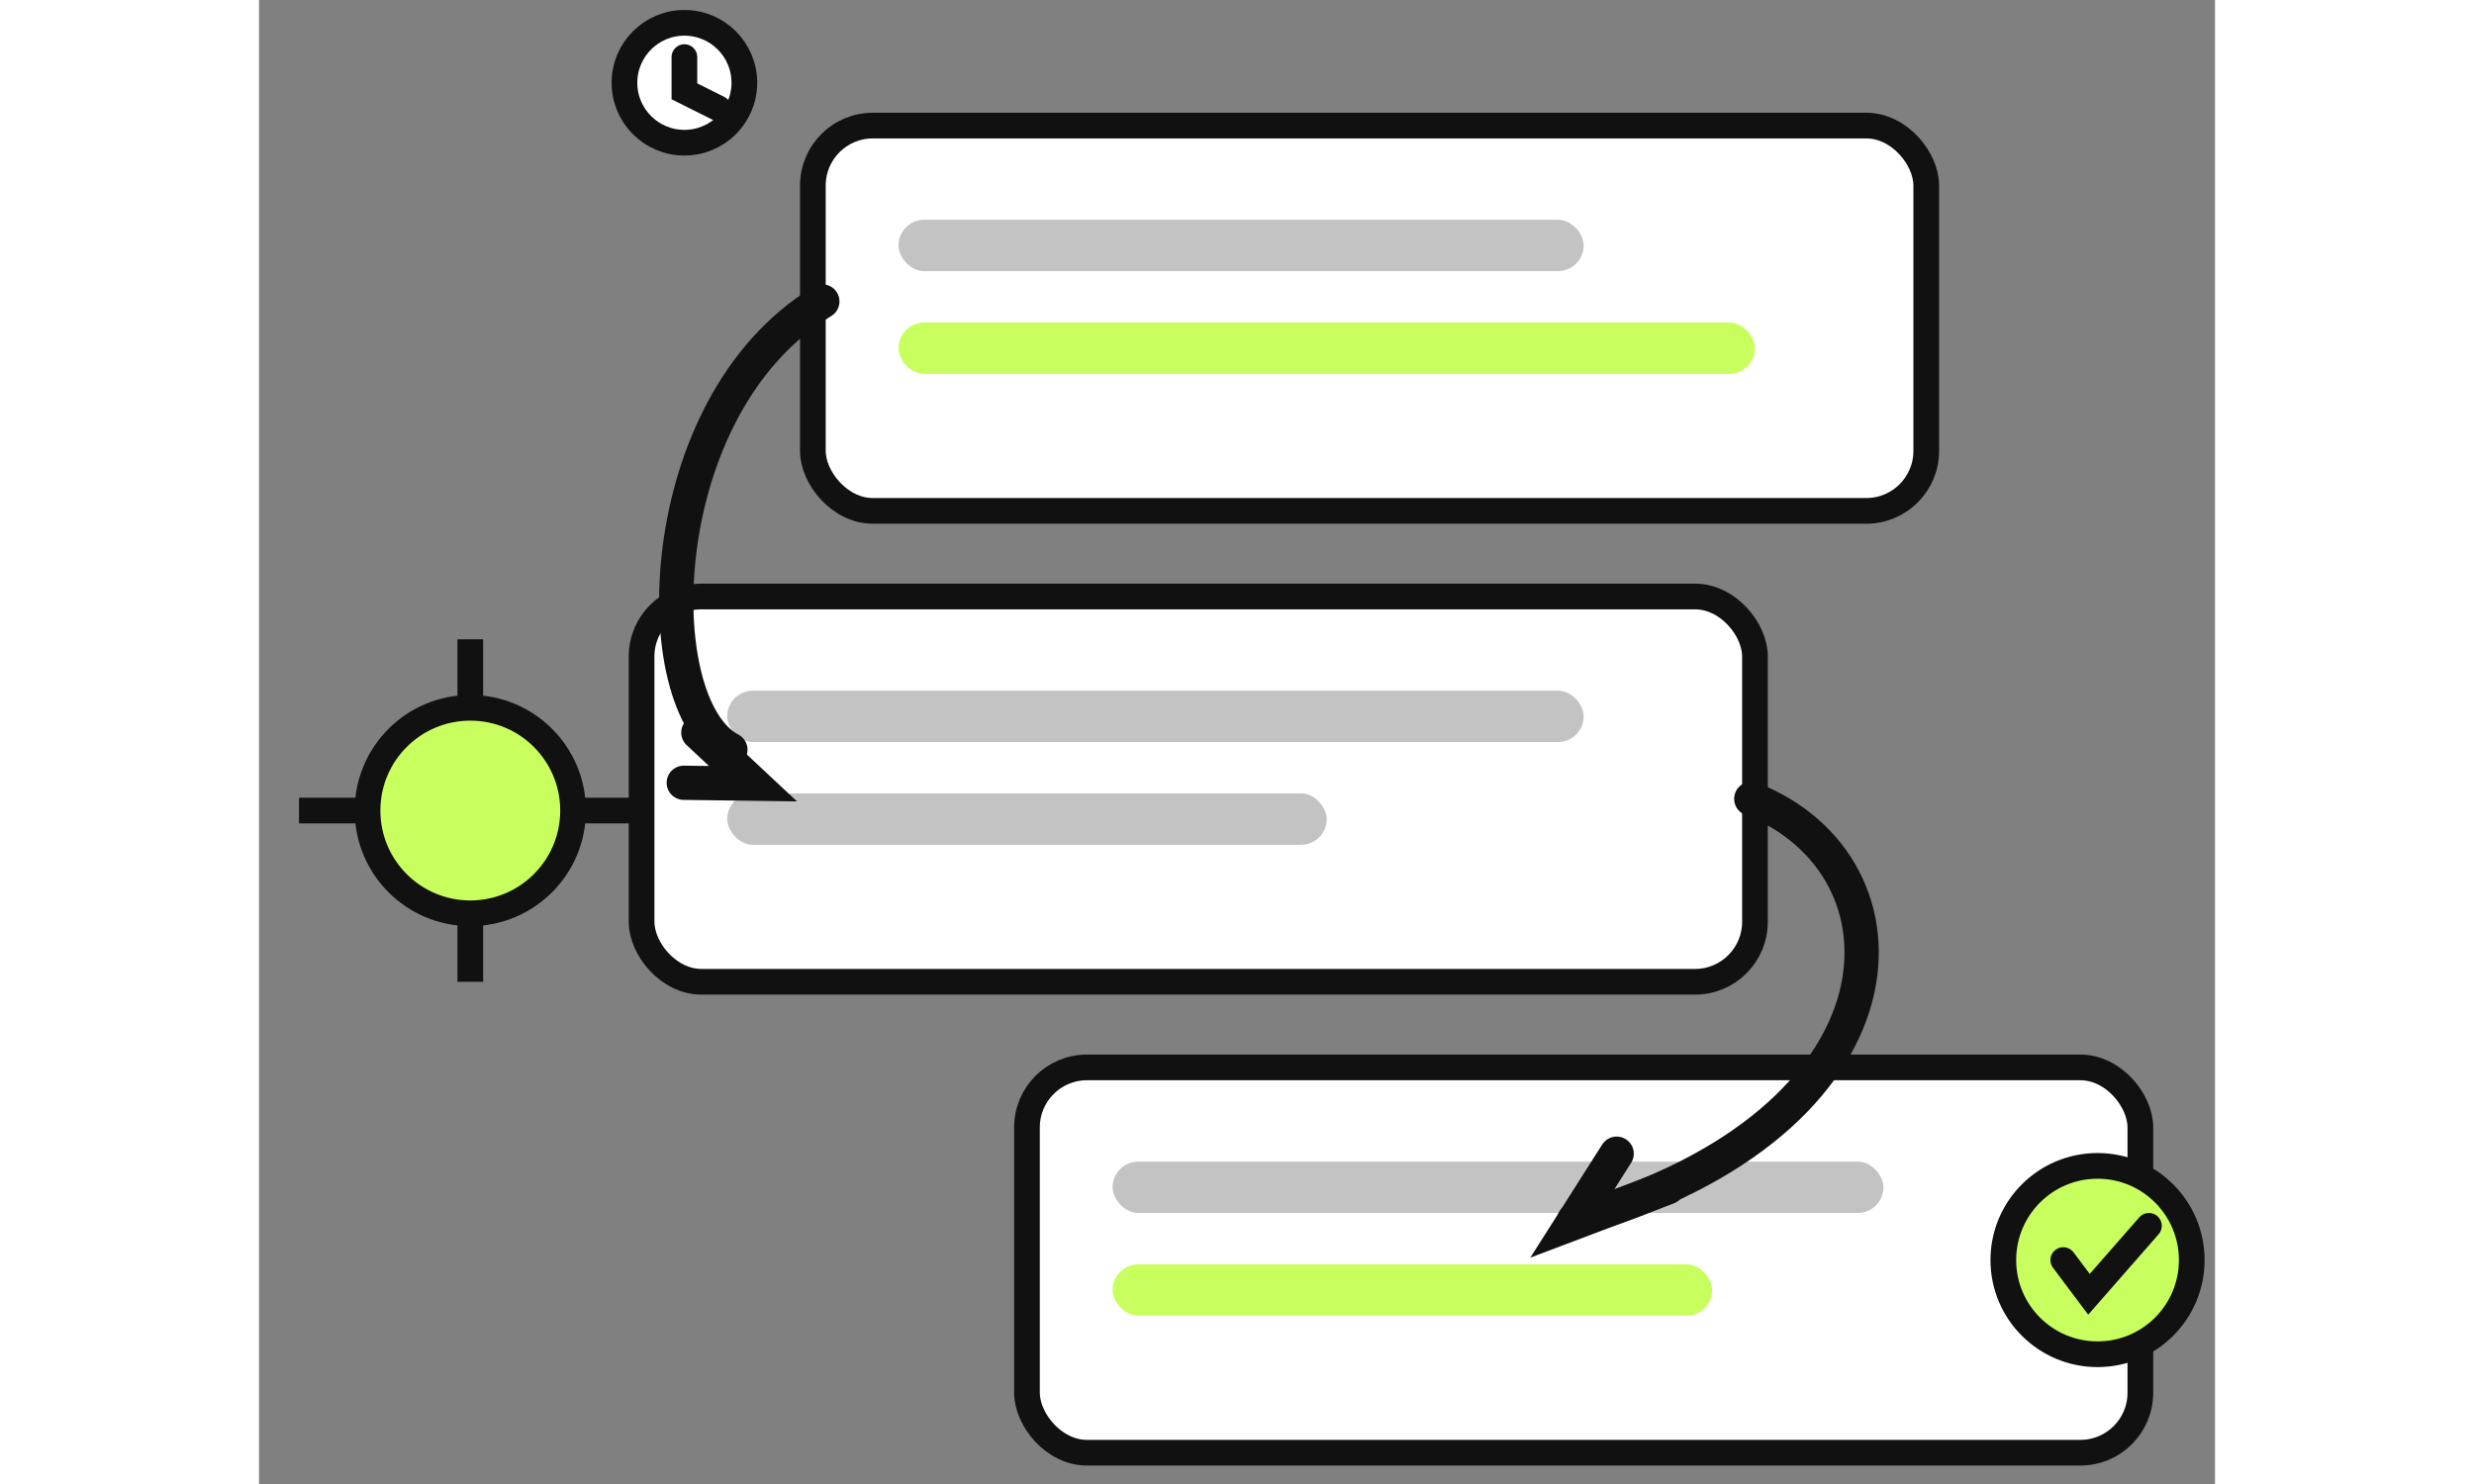 <?xml version="1.0" encoding="utf-8"?>
<svg width="800" height="480" viewBox="-3.279 -1.64 456.772 346.644" fill="none" xmlns="http://www.w3.org/2000/svg" role="img" aria-labelledby="t d">
  <rect x="-3.279" y="-1.64" width="456.772" height="346.644" fill="#808080" stroke="none"/>
  <title id="t">Process Automation — kju.app</title>
  <desc id="d">Boxes connected by arrows with a gear and a final check badge, drawn in black strokes with lime accents.</desc>
  <rect width="800" height="480" fill="none"/>
  <g transform="matrix(1, 0, 0, 1, 126.063, 27.694)">
    <rect x="0" y="0" width="260" height="90" rx="14" fill="#FFFFFF" stroke="#111111" stroke-width="6"/>
    <rect x="20" y="22" width="160" height="12" rx="6" fill="#111111" opacity="0.25"/>
    <rect x="20" y="46" width="200" height="12" rx="6" fill="#C8FF5E"/>
  </g>
  <g transform="matrix(1, 0, 0, 1, 86.063, 137.694)">
    <rect x="0" y="0" width="260" height="90" rx="14" fill="#FFFFFF" stroke="#111111" stroke-width="6"/>
    <rect x="20" y="22" width="200" height="12" rx="6" fill="#111111" opacity="0.25"/>
    <rect x="20" y="46" width="140" height="12" rx="6" fill="#111111" opacity="0.25"/>
  </g>
  <g transform="matrix(1, 0, 0, 1, 176.063, 247.694)">
    <rect x="0" y="0" width="260" height="90" rx="14" fill="#FFFFFF" stroke="#111111" stroke-width="6"/>
    <rect x="20" y="22" width="180" height="12" rx="6" fill="#111111" opacity="0.25"/>
    <rect x="20" y="46" width="140" height="12" rx="6" fill="#C8FF5E"/>
  </g>
  <path d="M 126.841 71.034 C 86.841 96.034 86.841 166.034 106.841 176.034" style="transform-box: fill-box; transform-origin: 50% 50%; stroke-width: 8;" transform="matrix(1, 0.014, -0.014, 1, 0, 0)" stroke="#111111" stroke-width="8" stroke-linecap="round" fill="none"/>
  <polyline points="99.316 169.485 112.079 181.419 95.914 181.207" style="stroke-width: 8; transform-origin: 104.756px 174.623px;" stroke="#111111" stroke-width="8" stroke-linecap="round" fill="none"/>
  <path d="M 345.355 184.168 C 385.355 199.168 385.355 259.168 305.355 283.168" style="transform-box: fill-box; transform-origin: 50% 50%; stroke-width: 8;" transform="matrix(1, 0.014, -0.014, 1, 0, 0)" stroke="#111111" stroke-width="8" stroke-linecap="round" fill="none"/>
  <polyline points="301.931 271.928 324.22 263.498 313.868 279.794" style="stroke-width: 8; transform-origin: 313.817px 273.821px;" stroke="#111111" stroke-width="8" stroke-linecap="round" fill="none" transform="matrix(-1, 0, 0, -1, 0, -0)"/>
  <g transform="matrix(1, 0, 0, 1, 46.063, 187.694)">
    <circle cx="0" cy="0" r="24" fill="#C8FF5E" stroke="#111111" stroke-width="6"/>
    <g stroke="#111111" stroke-width="6">
      <line x1="-40" y1="0" x2="-26" y2="0"/>
      <line x1="26" y1="0" x2="40" y2="0"/>
      <line x1="0" y1="-40" x2="0" y2="-26"/>
      <line x1="0" y1="26" x2="0" y2="40"/>
    </g>
  </g>
  <g transform="matrix(1, 0, 0, 1, 426.063, 292.694)">
    <circle cx="0" cy="0" r="22" fill="#C8FF5E" stroke="#111111" stroke-width="6"/>
    <path d="M-8 0 l6 8 l14 -16" fill="none" stroke="#111111" stroke-width="6" stroke-linecap="round"/>
  </g>
  <g transform="matrix(1, 0, 0, 1, 96.063, 17.694)">
    <circle cx="0" cy="0" r="14" fill="#FFFFFF" stroke="#111111" stroke-width="6"/>
    <path d="M0 -6 V2 L8 6" stroke="#111111" stroke-width="6" stroke-linecap="round"/>
  </g>
</svg>